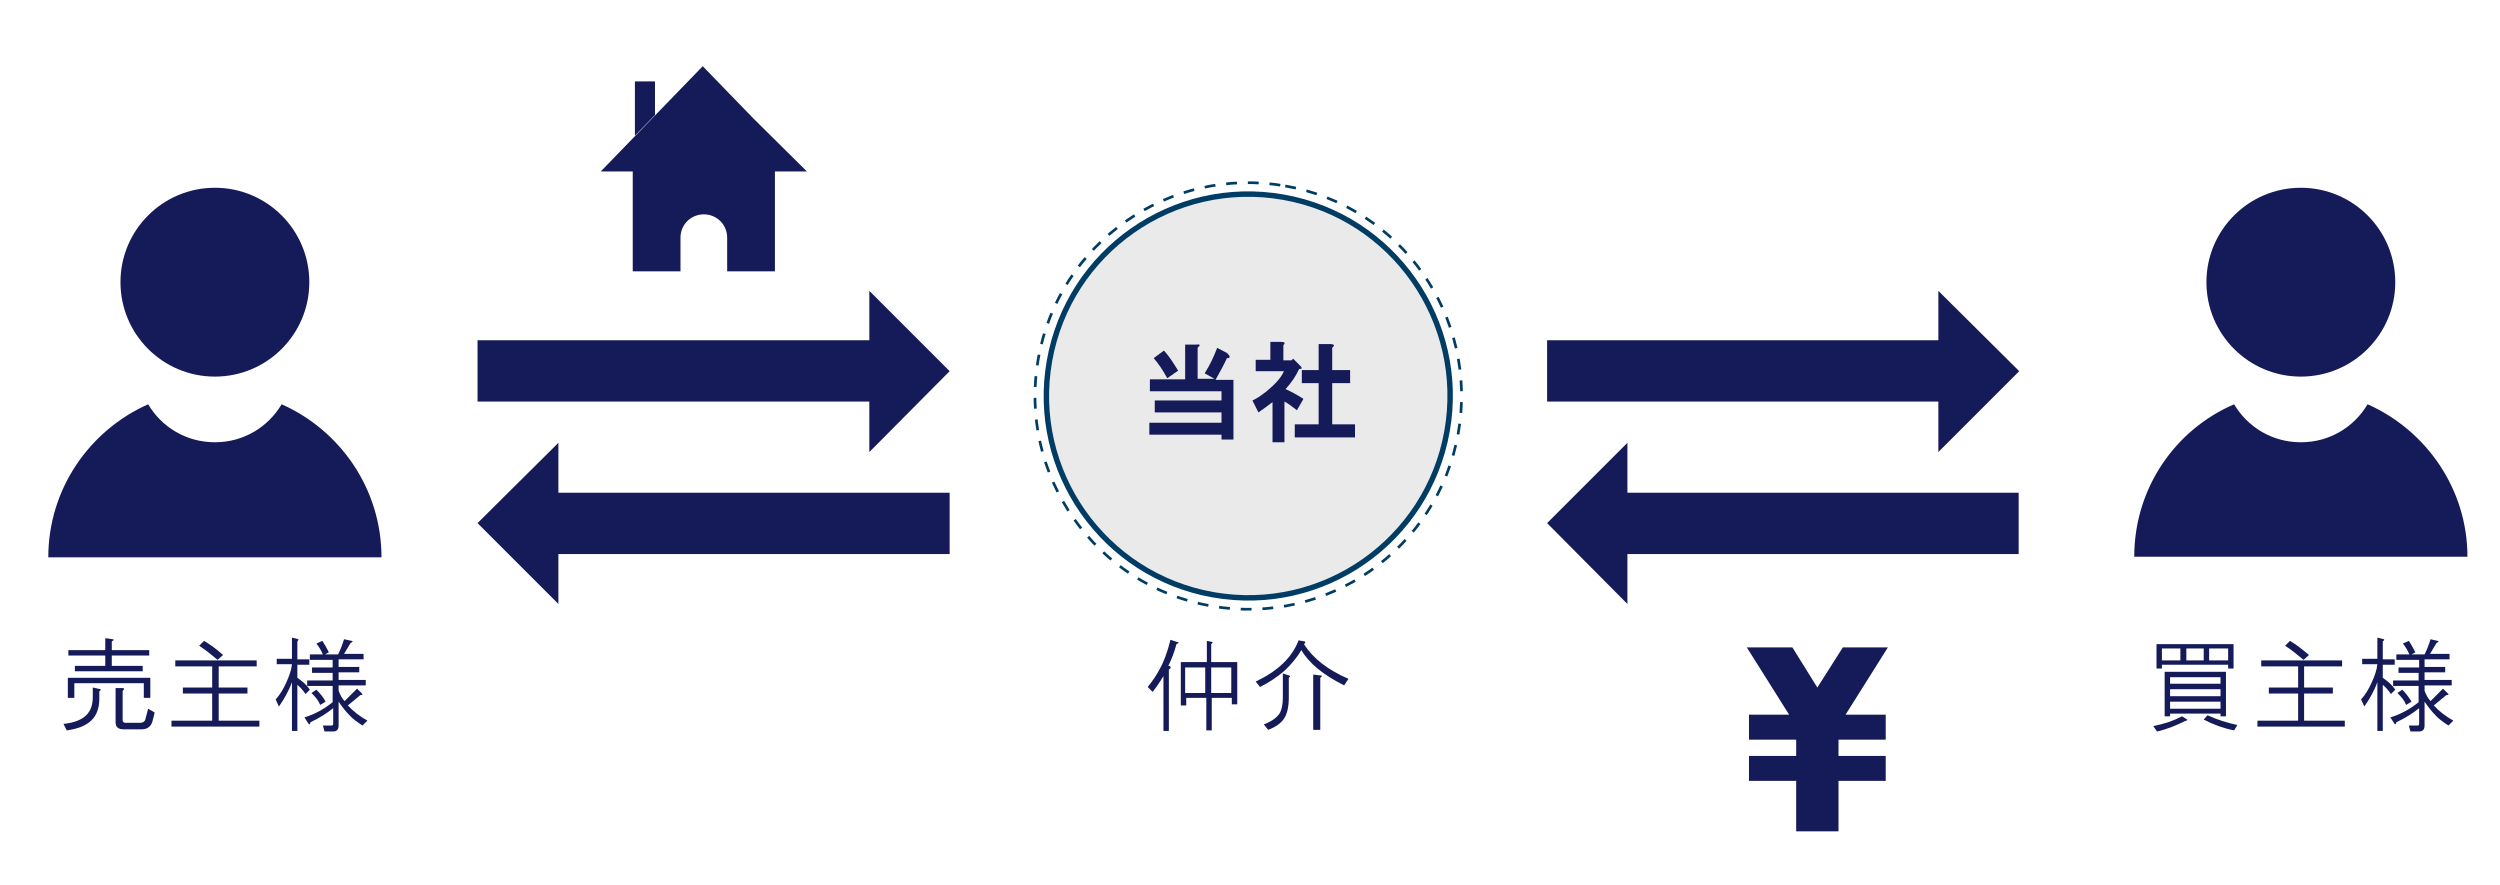 <?xml version="1.0" encoding="UTF-8"?>
<svg xmlns="http://www.w3.org/2000/svg" version="1.1" viewBox="0 0 460.7 163">
  <defs>
    <style>
      .cls-1 {
        fill: #eaeaea;
      }

      .cls-1, .cls-2 {
        stroke: #003c63;
        stroke-miterlimit: 10;
      }

      .cls-2 {
        fill: none;
        stroke-dasharray: 2 2;
        stroke-width: .5px;
      }

      .cls-3 {
        fill: #151a59;
      }
    </style>
  </defs>
  <!-- Generator: Adobe Illustrator 28.7.4, SVG Export Plug-In . SVG Version: 1.2.0 Build 166)  -->
  <g>
    <g id="_レイヤー_1" data-name="レイヤー_1">
      <circle class="cls-1" cx="230" cy="73" r="37.2" transform="translate(118.2 286.8) rotate(-80)"/>
      <g>
        <path class="cls-3" d="M221,63.8c-.1,0-.2.2-.3.3v5.7h3.1l-1.8-1c1-1.6,1.7-3.1,2.3-4.7l1.7.9c.1,0,.2,0,.2.2.3.2.4.4.4.6-.1.2-.2.2-.5.2-.5,1.1-1.2,2.4-2.1,4h3.3v11h-2.2v-.9h-13.3v-2.2h13.3v-1.9h-12.3v-2.2h12.3v-1.7h-13.2v-2.2h6.5v-6.4h2.1c.4-.1.7,0,.5.3ZM217.1,68.3l-2,1.4c-.8-1.5-1.7-2.8-2.5-3.7l1.9-1.4c.9,1,1.7,2.2,2.6,3.7Z"/>
        <path class="cls-3" d="M236.5,63.6v2.8h1.5l.3-.3,1.3,1.3c.4.4.4.6-.2.6-.6,1.3-1.4,2.5-2.5,3.7,1.1.5,2.2,1.1,3.3,1.8l-1.2,2.1c-.9-.7-1.7-1.3-2.3-1.6v7.5h-2.2v-7.4c-.8.6-1.7,1.3-2.6,1.9l-1.1-2.2c.9-.4,1.7-1,2.5-1.6,1.7-1.4,2.8-2.6,3.3-3.8h-5.2v-2.1h2.7v-3.3h1.9c.8,0,.9.2.5.6ZM245.8,63.8c-.1,0-.2.2-.3.3v4.1h3.3v2.4h-3.3v7.6h4.2v2.4h-11.1v-2.4h4.4v-7.6h-3.1v-2.4h3.1v-4.8h2.2c.5,0,.7.2.6.4Z"/>
      </g>
      <circle class="cls-2" cx="230" cy="73" r="39.3" transform="translate(118.2 286.8) rotate(-80)"/>
      <polygon class="cls-3" points="339.6 119.3 334.9 126.7 330.3 119.3 321.9 119.3 329.7 131.7 322.3 131.7 322.3 136.3 331 136.3 331 139.3 322.3 139.3 322.3 143.9 331 143.9 331 153.2 338.8 153.2 338.8 143.9 347.5 143.9 347.5 139.3 338.8 139.3 338.8 136.3 347.5 136.3 347.5 131.7 340.1 131.7 347.9 119.3 339.6 119.3"/>
      <g>
        <circle class="cls-3" cx="39.6" cy="52" r="17.4"/>
        <path class="cls-3" d="M51.9,74.5c-2.5,4.2-7,7-12.3,7s-9.8-2.8-12.3-7c-10.8,4.8-18.4,15.6-18.4,28.2h61.4c0-12.6-7.6-23.4-18.4-28.2Z"/>
      </g>
      <g>
        <path class="cls-3" d="M138.9,21.9l-9.4-9.7-9.4,9.7-9.4,9.7h5.9v18.4h8.8v-6.2c0-2.4,1.9-4.3,4.3-4.3h0c2.4,0,4.3,1.9,4.3,4.3v6.2h8.8v-18.4h5.9l-9.8-9.7Z"/>
        <polygon class="cls-3" points="120.7 15 117 15 117 25 120.7 21.2 120.7 15"/>
      </g>
      <g>
        <path class="cls-3" d="M18.5,127c.1,0,.1.2-.2.4v1.4c0,1.7-.5,3-1.4,3.9-1,1-2.5,1.6-4.6,1.9l-.6-1.2c2-.2,3.4-.8,4.2-1.6s1.2-1.9,1.2-3.4v-1.7l1.4.3ZM27.7,124.9v3.7h-1.2v-2.7h-12.8v2.7h-1.2v-3.7s15.2,0,15.2,0ZM20.8,117.8c.2,0,.2.2-.2.4v1.6h6.9v1h-6.9v1.9h5.7v1h-12.5v-1h5.6v-1.9h-6.8v-1h6.8v-2.2l1.4.2ZM22.8,126.9c.1,0,.1.2-.2.4v5.4c0,.3.2.5.5.5h2.7c.5,0,.9-.2,1-.7l.5-1.9,1.2.7-.4,1.6c-.1.4-.3.8-.7,1.1-.2.2-.7.4-1.3.4h-3.3c-1,0-1.5-.4-1.5-1.3v-6.3h1.5Z"/>
        <path class="cls-3" d="M47.3,121.7v1.1h-7v3.9h5.3v1.1h-5.3v5h7.5v1.1h-16.2v-1.1h7.5v-5h-5.4v-1.1h5.4v-3.9h-6.8v-1.1s15,0,15,0ZM41.1,120.7l-1,.9c-1.2-1-2.3-1.9-3.4-2.6l.9-.9c1.2.7,2.4,1.6,3.5,2.6Z"/>
        <path class="cls-3" d="M55,117.8c0,0,0,.2-.2.4v3.3h2.2v1h-2.2v2.4c1,.7,1.8,1.4,2.3,2.2l-.8.8c-.4-.6-.9-1.2-1.5-1.7v8.5h-1v-9c-.6,1.7-1.5,3.2-2.4,4.5l-.6-1.3c.8-.9,1.4-1.9,1.9-3,.6-1.3,1-2.4,1.1-3.5h-2.8v-1h2.8v-3.9l1.2.3ZM64.8,118.1c.3,0,.2.2-.2.4l-1.2,2h3.6v1h-4.6v1.4h3.8v1h-3.8v1.4h5v1h-5v1c.3.8.7,1.5,1.1,1.9l2.3-2.3,1,1c0,0,0,.2-.4.2l-2.3,1.9c1,1.1,2.2,2,3.6,2.8l-.9.9c-.9-.6-1.8-1.2-2.4-1.9-.7-.7-1.4-1.6-2-2.5v4.4c0,.7-.3,1.1-1,1.1h-1.6l-.3-1.1h1.6c.2,0,.3-.1.3-.3v-2.9c-1.1.9-2.5,1.8-4.2,2.6,0,.4-.2.5-.4.2l-.7-1.1c2-.6,3.7-1.6,5.2-2.8v-3h-4.7v-1h4.7v-1.4h-3.8v-1h3.8v-1.4h-4.2v-1h2.4c-.3-.7-.7-1.4-1.2-2l1.1-.5c.4.6.8,1.3,1.2,2.1l-.7.4h2.4c.4-.8.8-1.8,1.1-2.8l1.4.3ZM60,129.3l-1,.6c-.3-.8-.9-1.5-1.6-2.2l.9-.6c.7.7,1.3,1.4,1.7,2.2Z"/>
      </g>
      <g>
        <path class="cls-3" d="M216.9,118.3c.4,0,.4.2-.1.4-.4,1.5-.9,2.8-1.5,4,.5,0,.6.4.1.7v11.3h-1v-10.1c-.8,1.3-1.5,2.3-2,2.9l-.9-.9c.8-1,1.6-2.1,2.2-3.3.7-1.2,1.4-3,2-5.4l1.2.4ZM223.4,118.3c.1,0,.1.2-.2.4v3.3h4.8v7.8h-1v-1.2h-3.7v6h-1v-6h-3.7v1.4h-1v-8h4.8v-3.9l1,.2ZM218.4,127.7h3.7v-4.7h-3.7v4.7ZM223.2,127.7h3.7v-4.7h-3.7v4.7Z"/>
        <path class="cls-3" d="M240.4,118.2c.2,0,.2.3-.1.5,1.7,2.7,4.5,4.8,8.2,6.4l-.8,1.2c-3.8-1.9-6.4-4-7.9-6.5-.8,1.4-1.9,2.7-3.2,3.9-1.2,1-2.6,2-4.4,2.9l-.8-1c4-1.9,6.7-4.4,7.9-7.6l1.1.2ZM237.6,124.5c.2,0,.2.2-.1.4v3.7c0,1.6-.3,2.9-.8,3.7-.6,1-1.7,1.7-3,2.2l-.8-1c1.5-.6,2.5-1.3,3-2.2.3-.6.5-1.5.5-2.7v-4.5l1.2.4ZM243.5,124.5c.2,0,.1.2-.2.4v9.6h-1.3v-10.2l1.5.2Z"/>
      </g>
      <rect class="cls-3" x="88" y="62.7" width="75.8" height="11.3"/>
      <polygon class="cls-3" points="175 68.4 160.2 83.3 160.2 53.6 175 68.4"/>
      <rect class="cls-3" x="99.2" y="90.8" width="75.8" height="11.3"/>
      <polygon class="cls-3" points="88 96.4 102.9 81.6 102.9 111.3 88 96.4"/>
      <g>
        <circle class="cls-3" cx="424" cy="52" r="17.4"/>
        <path class="cls-3" d="M436.3,74.5c-2.5,4.2-7,7-12.3,7s-9.8-2.8-12.3-7c-10.9,4.7-18.4,15.5-18.4,28.1h61.4c0-12.5-7.6-23.3-18.4-28.1Z"/>
      </g>
      <g>
        <path class="cls-3" d="M402.9,132.5c.3.1.2.3-.3.4-1.6.8-3.3,1.5-5.1,1.9l-.7-1c2.1-.4,3.8-1,5.3-1.8l.8.5ZM411.6,118.7v4.5h-1v-.7h-12.2v.7h-1v-4.5h14.2ZM398.4,121.7h3.4v-2.2h-3.4v2.2ZM410.2,123.8v8.2h-1v-.5h-9.3v.5h-1v-8.2h11.3ZM399.9,126h9.3v-1.2h-9.3v1.2ZM399.9,128.3h9.3v-1.3h-9.3v1.3ZM399.9,130.6h9.3v-1.3h-9.3v1.3ZM402.9,121.7h3.2v-2.2h-3.2v2.2ZM406.8,131.8c1.7.8,3.6,1.4,5.5,1.8l-.6,1c-2-.4-3.9-1.1-5.6-2l.7-.8ZM407.1,121.7h3.5v-2.2h-3.5v2.2Z"/>
        <path class="cls-3" d="M431.6,121.7v1.1h-7v3.9h5.3v1.1h-5.3v5h7.5v1.1h-16.1v-1.1h7.5v-5h-5.4v-1.1h5.4v-3.9h-6.8v-1.1s14.9,0,14.9,0ZM425.5,120.7l-1,.9c-1.2-1-2.3-1.9-3.4-2.6l.9-.9c1.2.7,2.3,1.6,3.5,2.6Z"/>
        <path class="cls-3" d="M439.3,117.8c.1,0,.1.2-.2.4v3.3h2.2v1h-2.2v2.4c1,.7,1.8,1.4,2.3,2.2l-.8.8c-.4-.6-.9-1.2-1.5-1.7v8.5h-1v-9c-.6,1.7-1.5,3.2-2.4,4.5l-.6-1.3c.8-.9,1.4-1.9,1.9-3,.6-1.3,1-2.4,1.1-3.5h-2.8v-1h2.8v-3.9l1.2.3ZM449.2,118.1c.3,0,.2.2-.2.4l-1.2,2h3.6v1h-4.6v1.4h3.8v1h-3.8v1.4h5v1h-5v1c.3.8.7,1.5,1.1,1.9.7-.7,1.5-1.5,2.3-2.3l1,1c.1,0,0,.2-.4.2l-2.3,1.9c1,1.1,2.2,2,3.6,2.8l-.9.9c-.9-.6-1.8-1.2-2.4-1.9-.7-.7-1.4-1.6-2-2.5v4.4c0,.7-.3,1.1-1,1.1h-1.6l-.3-1.1h1.6c.2,0,.3-.1.3-.3v-2.9c-1.1.9-2.5,1.8-4.2,2.6-.1.4-.2.5-.4.2l-.7-1.1c2-.6,3.7-1.6,5.2-2.8v-3h-4.7v-1h4.7v-1.4h-3.7v-1h3.8v-1.4h-4.2v-1h2.4c-.3-.7-.7-1.4-1.2-2l1.1-.5c.4.6.8,1.3,1.2,2.1l-.7.4h2.4c.4-.8.8-1.8,1.1-2.8l1.3.3ZM444.4,129.3l-1,.6c-.3-.8-.9-1.5-1.6-2.2l.9-.6c.7.7,1.2,1.4,1.7,2.2Z"/>
      </g>
      <rect class="cls-3" x="285.1" y="62.7" width="75.8" height="11.3"/>
      <polygon class="cls-3" points="372.1 68.4 357.2 83.3 357.2 53.6 372.1 68.4"/>
      <rect class="cls-3" x="296.2" y="90.8" width="75.8" height="11.3"/>
      <polygon class="cls-3" points="285.1 96.4 299.9 81.6 299.9 111.3 285.1 96.4"/>
    </g>
  </g>
</svg>